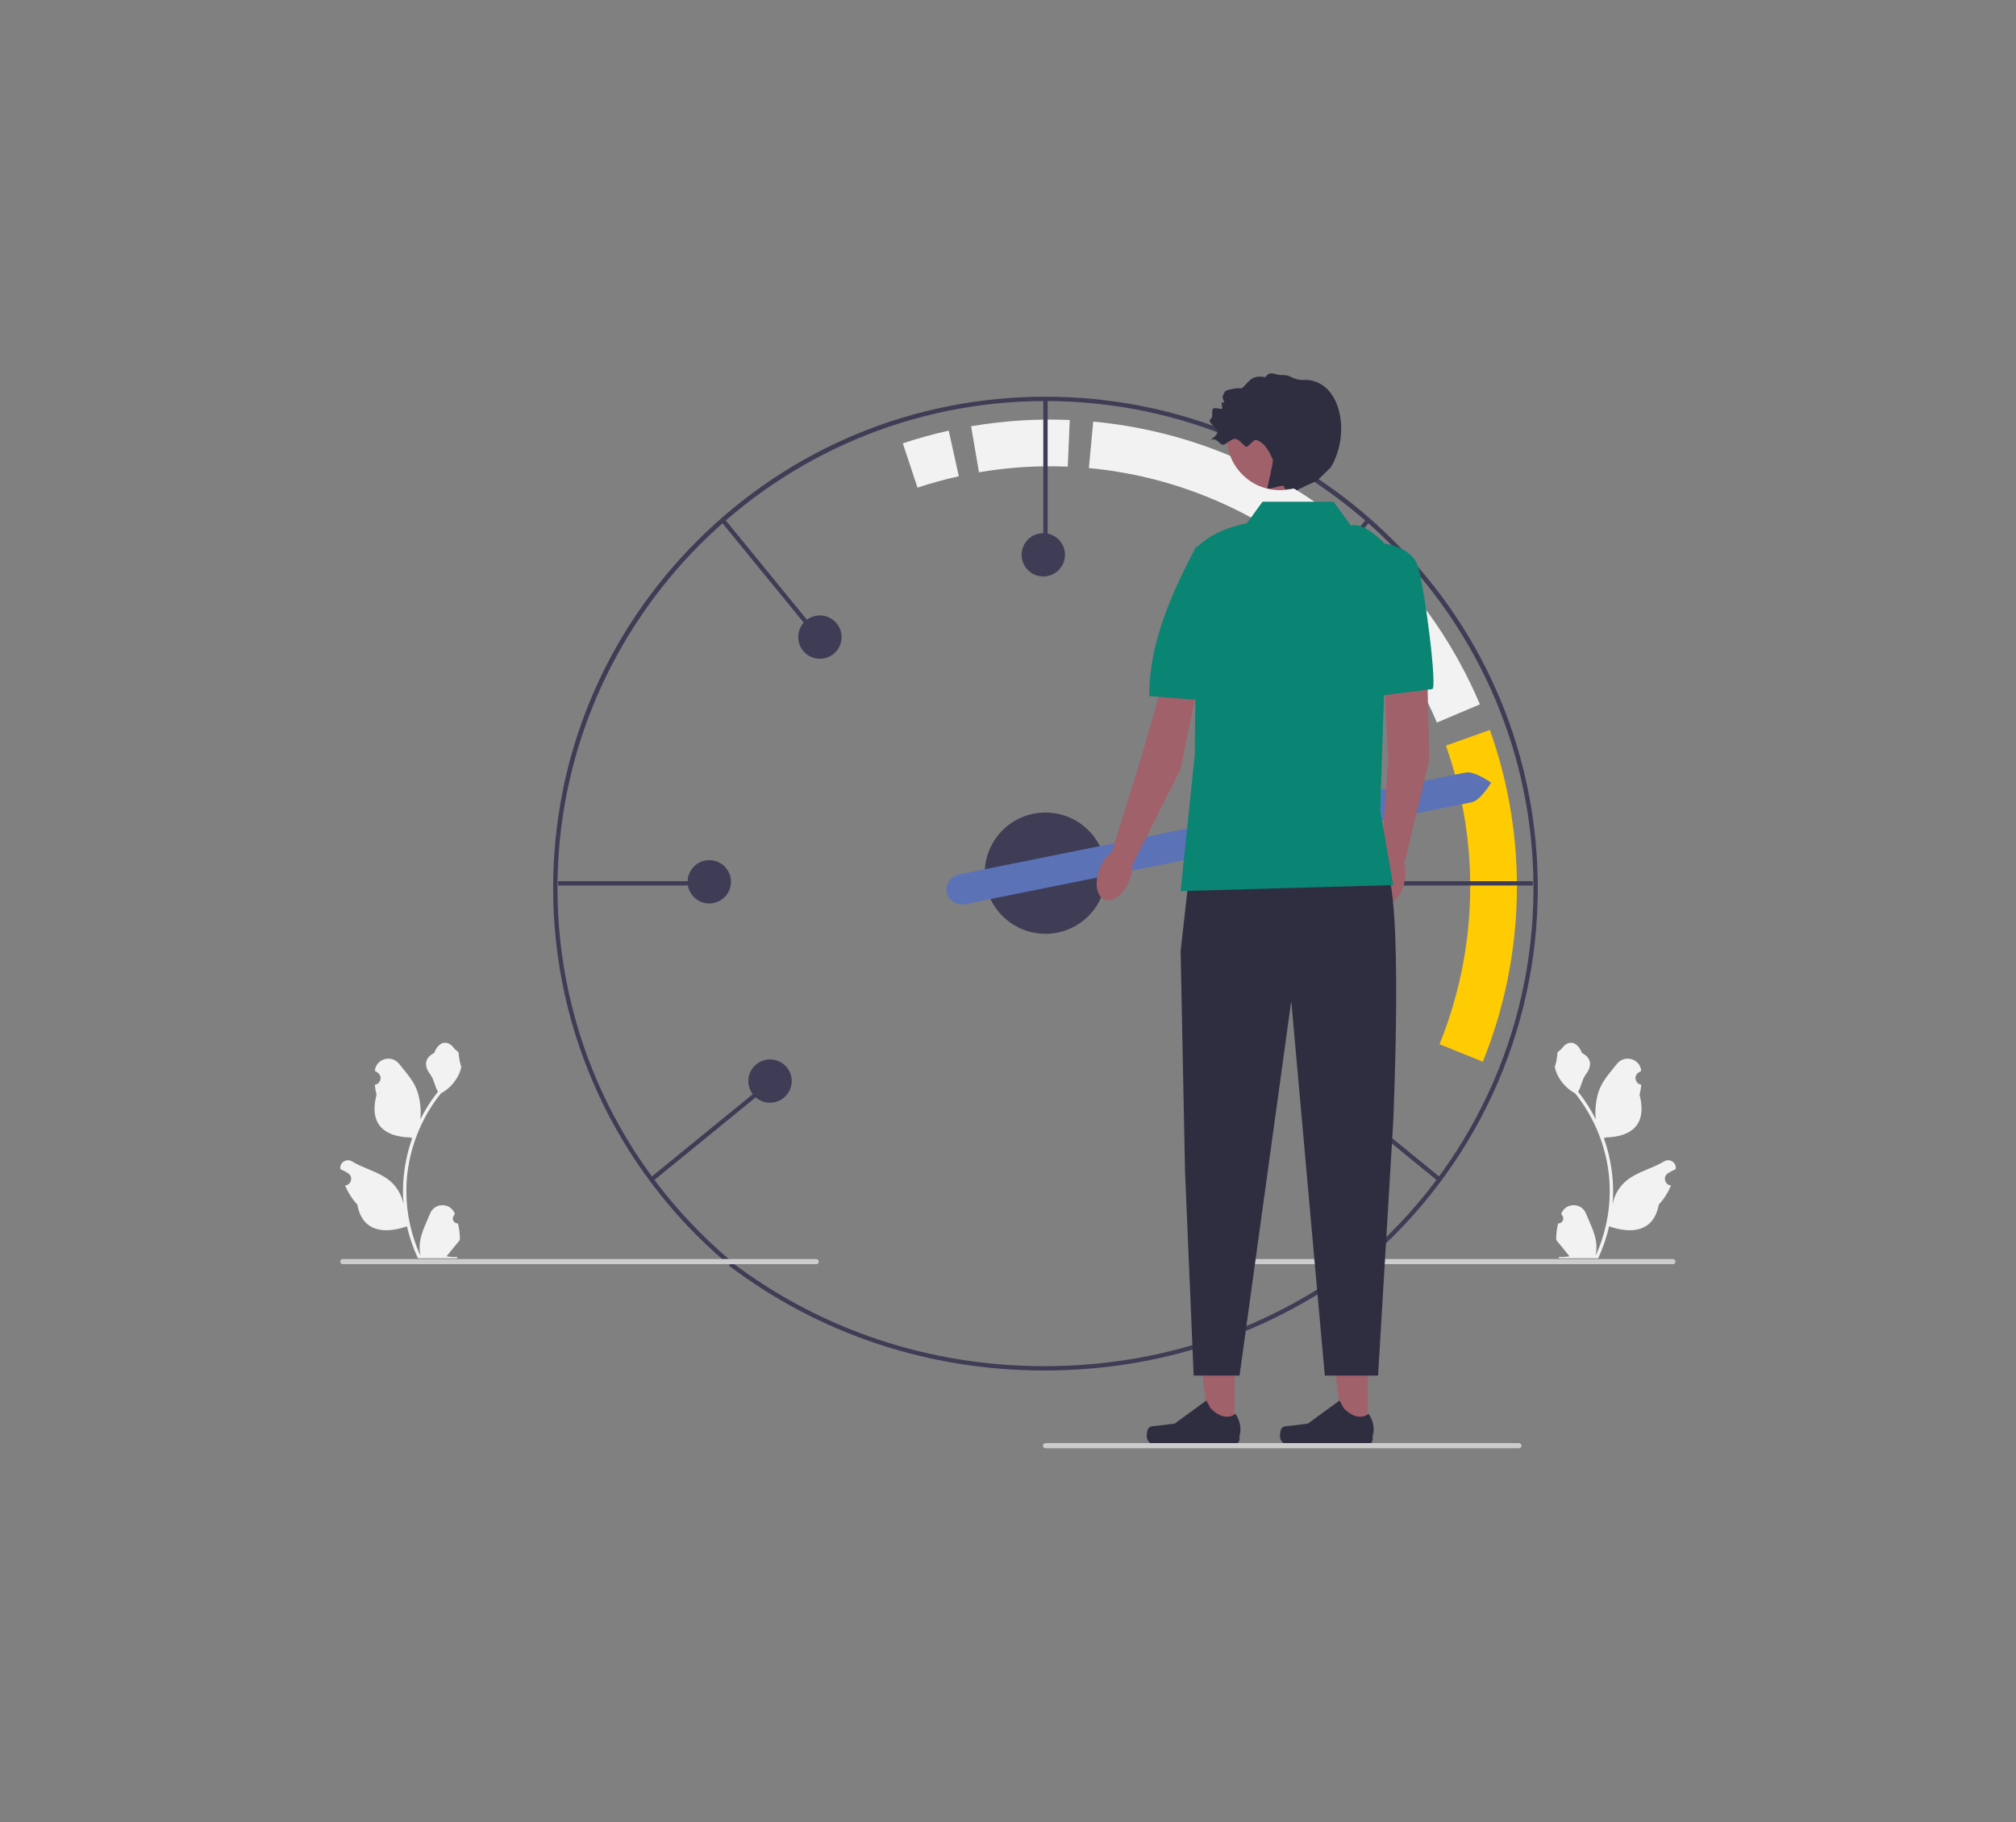 <svg width="720" height="651" viewBox="0 0 720 651" fill="none" xmlns="http://www.w3.org/2000/svg">
<rect x="0" y="0" width="720" height="651" fill="#808080" stroke="none"/>
<g clip-path="url(#clip0_9933_27329)">
<path fill-rule="evenodd" clip-rule="evenodd" d="M529.577 379.286C544.902 341.422 545.802 299.25 532.105 260.767L516.389 266.361C528.715 300.997 527.907 338.949 514.114 373.027L529.577 379.286Z" fill="#FFCB03"/>
<path fill-rule="evenodd" clip-rule="evenodd" d="M528.539 251.616C511.279 210.881 478.543 178.671 437.532 162.072C422.475 155.978 406.61 152.116 390.437 150.608L388.889 167.217C403.444 168.575 417.722 172.05 431.273 177.535C468.182 192.473 497.644 221.462 513.18 258.124L528.539 251.616Z" fill="#F2F2F2"/>
<path fill-rule="evenodd" clip-rule="evenodd" d="M382.058 150.038C370.267 149.535 358.453 150.285 346.819 152.275L349.633 168.718C360.102 166.926 370.732 166.251 381.347 166.705L382.058 150.038Z" fill="#F2F2F2"/>
<path fill-rule="evenodd" clip-rule="evenodd" d="M338.825 153.844C333.287 155.073 327.814 156.583 322.43 158.369L327.681 174.202C332.528 172.595 337.453 171.236 342.436 170.129L338.825 153.844Z" fill="#F2F2F2"/>
<path d="M372.968 489.59C331.682 489.59 292.722 476.633 260.301 452.118L261.29 450.901C293.426 475.199 332.044 488.043 372.968 488.043C413.925 488.043 452.567 475.181 484.717 450.848L485.706 452.066C453.271 476.614 414.287 489.59 372.968 489.59Z" fill="#3F3D56"/>
<path d="M556.472 437.044C558.072 437.144 558.957 435.158 557.746 434.001L557.625 433.522C557.641 433.484 557.657 433.446 557.673 433.408C559.292 429.553 564.776 429.58 566.381 433.44C567.805 436.866 569.618 440.298 570.065 443.92C570.265 445.519 570.175 447.148 569.819 448.717C573.156 441.436 574.912 433.486 574.912 425.491C574.912 423.482 574.802 421.473 574.577 419.47C574.392 417.831 574.137 416.202 573.807 414.588C572.021 405.863 568.153 397.553 562.575 390.612C559.893 389.148 557.657 386.859 556.306 384.116C555.821 383.127 555.441 382.062 555.261 380.978C555.566 381.018 556.411 376.376 556.181 376.091C556.607 375.446 557.368 375.126 557.832 374.497C560.142 371.369 563.325 371.915 564.987 376.166C568.536 377.955 568.57 380.923 566.392 383.776C565.007 385.592 564.816 388.049 563.601 389.993C563.726 390.153 563.856 390.307 563.981 390.467C566.275 393.406 568.258 396.564 569.931 399.882C569.458 396.194 570.156 391.752 571.345 388.888C572.699 385.626 575.238 382.878 577.473 380.057C580.157 376.669 585.663 378.148 586.136 382.442C586.14 382.484 586.145 382.526 586.149 382.567C585.817 382.754 585.492 382.953 585.174 383.163C583.362 384.36 583.988 387.166 586.135 387.497L586.184 387.504C586.064 388.698 585.859 389.883 585.559 391.047C588.426 402.123 582.236 406.156 573.397 406.338C573.201 406.438 573.011 406.538 572.816 406.633C573.712 409.151 574.427 411.734 574.957 414.353C575.433 416.666 575.763 419.005 575.948 421.354C576.178 424.317 576.158 427.295 575.908 430.253L575.923 430.148C576.558 426.89 578.329 423.847 580.901 421.738C584.732 418.595 590.144 417.438 594.277 414.911C596.266 413.695 598.815 415.267 598.468 417.57L598.451 417.681C597.836 417.931 597.236 418.221 596.655 418.545C596.323 418.732 595.998 418.931 595.68 419.141C593.868 420.338 594.495 423.144 596.642 423.475L596.69 423.482C596.725 423.487 596.755 423.492 596.79 423.497C595.735 426.001 594.264 428.324 592.423 430.328C590.63 439.997 582.929 440.914 574.692 438.098H574.687C573.787 442.016 572.471 445.844 570.78 449.492H556.822C556.772 449.337 556.727 449.177 556.682 449.022C557.972 449.102 559.273 449.027 560.544 448.792C559.508 447.523 558.473 446.243 557.437 444.974C557.412 444.949 557.392 444.924 557.372 444.899C556.847 444.25 556.316 443.605 555.791 442.955L555.791 442.955C555.758 440.961 555.998 438.973 556.472 437.044Z" fill="#F2F2F2"/>
<path d="M163.56 437.044C161.959 437.144 161.075 435.158 162.286 434.001L162.406 433.522C162.39 433.484 162.374 433.446 162.358 433.408C160.74 429.553 155.255 429.58 153.651 433.44C152.227 436.866 150.413 440.298 149.967 443.92C149.767 445.519 149.857 447.148 150.212 448.717C146.875 441.436 145.119 433.486 145.119 425.491C145.119 423.482 145.229 421.473 145.454 419.47C145.639 417.831 145.895 416.202 146.225 414.588C148.011 405.863 151.878 397.553 157.456 390.612C160.138 389.148 162.374 386.859 163.725 384.116C164.21 383.127 164.591 382.062 164.771 380.978C164.466 381.018 163.62 376.376 163.85 376.091C163.425 375.446 162.664 375.126 162.199 374.497C159.889 371.369 156.706 371.915 155.045 376.166C151.496 377.955 151.461 380.923 153.639 383.776C155.025 385.592 155.215 388.049 156.431 389.993C156.306 390.153 156.176 390.307 156.051 390.467C153.757 393.406 151.773 396.564 150.101 399.882C150.574 396.194 149.876 391.752 148.686 388.888C147.332 385.626 144.794 382.878 142.559 380.057C139.874 376.669 134.369 378.148 133.896 382.442C133.891 382.484 133.887 382.526 133.882 382.567C134.214 382.754 134.54 382.953 134.857 383.163C136.669 384.36 136.043 387.166 133.896 387.497L133.847 387.504C133.968 388.698 134.173 389.883 134.473 391.047C131.605 402.123 137.796 406.156 146.635 406.338C146.83 406.438 147.02 406.538 147.215 406.633C146.32 409.151 145.604 411.734 145.074 414.353C144.599 416.666 144.269 419.005 144.083 421.354C143.853 424.317 143.873 427.295 144.124 430.253L144.108 430.148C143.473 426.89 141.702 423.847 139.131 421.738C135.3 418.595 129.887 417.438 125.755 414.911C123.765 413.695 121.216 415.267 121.563 417.57L121.58 417.681C122.196 417.931 122.796 418.221 123.376 418.545C123.708 418.732 124.033 418.931 124.351 419.141C126.163 420.338 125.537 423.144 123.39 423.475L123.341 423.482C123.306 423.487 123.276 423.492 123.241 423.497C124.297 426.001 125.768 428.324 127.609 430.328C129.402 439.997 137.102 440.914 145.339 438.098H145.344C146.245 442.016 147.561 445.844 149.252 449.492H163.21C163.26 449.337 163.305 449.177 163.35 449.022C162.059 449.102 160.758 449.027 159.488 448.792C160.523 447.523 161.559 446.243 162.594 444.974C162.619 444.949 162.64 444.924 162.66 444.899C163.185 444.25 163.715 443.605 164.24 442.955L164.241 442.955C164.274 440.961 164.034 438.973 163.56 437.044Z" fill="#F2F2F2"/>
<path d="M487.438 450.998L486.433 449.821C525.346 416.673 547.663 368.385 547.663 317.34C547.663 221.355 469.48 143.266 373.381 143.266C277.281 143.266 199.098 221.355 199.098 317.34C199.098 368.385 221.415 416.673 260.328 449.821L259.323 450.998C220.065 417.556 197.549 368.839 197.549 317.34C197.549 270.428 215.838 226.326 249.048 193.156C282.257 159.986 326.413 141.719 373.381 141.719C420.348 141.719 464.504 159.986 497.714 193.156C530.923 226.326 549.212 270.428 549.212 317.34C549.212 368.839 526.696 417.556 487.438 450.998Z" fill="#3F3D56"/>
<path d="M427.463 450.688C427.463 451.199 427.873 451.609 428.385 451.609H597.47C597.981 451.609 598.392 451.199 598.392 450.688C598.392 450.178 597.981 449.768 597.47 449.768H428.385C427.873 449.768 427.463 450.178 427.463 450.688Z" fill="#CCCCCC"/>
<path d="M374.155 142.492H372.606V196.186H374.155V142.492Z" fill="#3F3D56"/>
<path d="M253.087 314.787H199.33V316.334H253.087V314.787Z" fill="#3F3D56"/>
<path d="M258.613 185.186L257.413 186.164L291.402 227.762L292.603 226.784L258.613 185.186Z" fill="#3F3D56"/>
<path d="M273.65 386.953L232.009 420.912L232.989 422.11L274.629 388.151L273.65 386.953Z" fill="#3F3D56"/>
<path d="M547.431 314.787H493.674V316.334H547.431V314.787Z" fill="#3F3D56"/>
<path d="M488.147 185.185L454.16 226.785L455.36 227.764L489.347 186.163L488.147 185.185Z" fill="#3F3D56"/>
<path d="M473.107 386.958L472.128 388.156L513.776 422.106L514.756 420.907L473.107 386.958Z" fill="#3F3D56"/>
<path d="M373.38 333.587C385.359 333.587 395.069 323.888 395.069 311.924C395.069 299.96 385.359 290.262 373.38 290.262C361.402 290.262 351.692 299.96 351.692 311.924C351.692 323.888 361.402 333.587 373.38 333.587Z" fill="#3F3D56"/>
<path d="M473.303 394.706C477.58 394.706 481.048 391.242 481.048 386.969C481.048 382.696 477.58 379.232 473.303 379.232C469.025 379.232 465.557 382.696 465.557 386.969C465.557 391.242 469.025 394.706 473.303 394.706Z" fill="#3F3D56"/>
<path d="M490.344 325.075C494.621 325.075 498.089 321.611 498.089 317.338C498.089 313.065 494.621 309.602 490.344 309.602C486.066 309.602 482.598 313.065 482.598 317.338C482.598 321.611 486.066 325.075 490.344 325.075Z" fill="#3F3D56"/>
<path d="M453.163 235.331C457.441 235.331 460.909 231.867 460.909 227.594C460.909 223.321 457.441 219.857 453.163 219.857C448.885 219.857 445.417 223.321 445.417 227.594C445.417 231.867 448.885 235.331 453.163 235.331Z" fill="#3F3D56"/>
<path d="M372.606 205.932C376.884 205.932 380.352 202.468 380.352 198.196C380.352 193.923 376.884 190.459 372.606 190.459C368.328 190.459 364.86 193.923 364.86 198.196C364.86 202.468 368.328 205.932 372.606 205.932Z" fill="#3F3D56"/>
<path d="M292.823 235.331C297.101 235.331 300.569 231.867 300.569 227.594C300.569 223.321 297.101 219.857 292.823 219.857C288.545 219.857 285.077 223.321 285.077 227.594C285.077 231.867 288.545 235.331 292.823 235.331Z" fill="#3F3D56"/>
<path d="M253.319 322.754C257.597 322.754 261.065 319.291 261.065 315.018C261.065 310.745 257.597 307.281 253.319 307.281C249.041 307.281 245.573 310.745 245.573 315.018C245.573 319.291 249.041 322.754 253.319 322.754Z" fill="#3F3D56"/>
<path d="M275.008 393.932C279.286 393.932 282.754 390.468 282.754 386.196C282.754 381.923 279.286 378.459 275.008 378.459C270.73 378.459 267.262 381.923 267.262 386.196C267.262 390.468 270.73 393.932 275.008 393.932Z" fill="#3F3D56"/>
<path d="M523.49 275.973L342.695 312.34C339.574 312.968 337.523 315.854 338.113 318.786C338.704 321.718 341.711 323.586 344.832 322.958L525.627 286.592C528.747 285.964 532.556 279.6 532.556 279.6C532.556 279.6 526.61 275.346 523.49 275.973Z" fill="#5B72B7"/>
<path d="M440.937 510.699L431.903 510.698L427.606 475.895L440.939 475.895L440.937 510.699Z" fill="#A0616A"/>
<path d="M409.986 510.495C409.705 510.968 409.556 512.495 409.556 513.045C409.556 514.737 410.929 516.108 412.622 516.108H440.599C441.755 516.108 442.691 515.172 442.691 514.019V512.855C442.691 512.855 444.075 509.359 441.226 505.049C441.226 505.049 437.684 508.424 432.392 503.138L430.832 500.314L419.536 508.566L413.275 509.336C411.905 509.504 410.69 509.309 409.986 510.495Z" fill="#2F2E41"/>
<path d="M488.508 510.699L479.474 510.698L475.176 475.895L488.51 475.895L488.508 510.699Z" fill="#A0616A"/>
<path d="M457.556 510.495C457.275 510.968 457.126 512.495 457.126 513.045C457.126 514.737 458.499 516.108 460.193 516.108H488.17C489.325 516.108 490.262 515.172 490.262 514.019V512.855C490.262 512.855 491.646 509.359 488.796 505.049C488.796 505.049 485.255 508.424 479.963 503.138L478.402 500.314L467.106 508.566L460.845 509.336C459.475 509.504 458.261 509.309 457.556 510.495Z" fill="#2F2E41"/>
<path d="M509.509 230.535L510.465 271.411L501.608 308.2L493.361 305.463L495.763 271.949L493.65 226.789L509.509 230.535Z" fill="#A0616A"/>
<path d="M501.786 314.074C502.551 308.802 500.63 304.161 497.496 303.708C494.363 303.254 491.202 307.16 490.437 312.431C489.673 317.703 491.593 322.344 494.727 322.798C497.861 323.251 501.021 319.345 501.786 314.074Z" fill="#A0616A"/>
<path d="M488.662 193.557C488.662 193.557 503.86 193.522 506.427 202.417C509.096 211.666 513.353 246.161 511.512 246.163L492.537 248.558L488.662 193.557Z" fill="#0A8473"/>
<path d="M429.927 234.89L421.552 274.912L404.551 308.726L397.144 304.188L407.113 272.097L419.985 227.641L429.927 234.89Z" fill="#A0616A"/>
<path d="M403.387 314.485C405.332 309.526 404.519 304.57 401.57 303.416C398.622 302.263 394.655 305.349 392.71 310.309C390.765 315.268 391.579 320.224 394.527 321.378C397.476 322.531 401.442 319.445 403.387 314.485Z" fill="#A0616A"/>
<path d="M427.219 195.201C427.219 195.201 435.53 198.903 437.854 207.864C439.968 216.016 445.194 251.886 429.838 250.203L410.473 248.655C410.335 229.617 418.564 211.667 427.219 195.201Z" fill="#0A8473"/>
<path d="M424.758 311.924L421.659 339.776L423.208 418.038L426.307 491.413H442.695L461.163 357.57L473.142 491.413H492.171L497.569 400.895C497.569 400.895 501.442 316.566 494.471 309.603C487.499 302.64 424.758 311.924 424.758 311.924Z" fill="#2F2E41"/>
<path d="M476.268 179.24H450.892L445.284 186.977C445.284 186.977 434.44 188.524 427.469 195.487L426.694 269.759L421.659 318.326L497.563 316.178L492.921 289.487L496.014 195.807C496.014 195.807 487.887 186.203 482.464 187.75L476.268 179.24Z" fill="#0A8473"/>
<path d="M457.14 175.104C467.626 175.104 476.126 166.613 476.126 156.14C476.126 145.666 467.626 137.176 457.14 137.176C446.653 137.176 438.153 145.666 438.153 156.14C438.153 166.613 446.653 175.104 457.14 175.104Z" fill="#A0616A"/>
<path d="M473.452 138.481C471.328 136.613 468.413 135.537 465.631 135.728C463.946 135.843 462.308 135.314 460.812 134.53C460.71 134.477 460.607 134.429 460.502 134.386C459.558 133.996 458.51 133.952 457.489 133.977C455.628 134.022 453.428 132.158 451.971 134.743C446.457 133.706 445.948 136.907 443.381 138.793C442.654 138.364 437.951 139.145 437.456 139.915C437.079 140.502 436.817 141.1 436.639 141.681C436.526 142.054 437.214 143.413 437.162 143.763C437.109 144.114 436.317 143.457 436.31 143.771C436.293 144.611 436.41 145.294 436.509 145.674C436.76 146.646 434.178 145.401 433.331 145.94C432.484 146.479 433.348 148.973 432.519 149.54C431.53 150.217 432.185 150.965 433.047 151.849C433.641 152.459 434.333 153.133 434.653 153.893C435.439 155.757 431.123 157.409 433.109 157.015C435.159 156.609 435.827 159.795 437.552 158.616C441.453 155.95 441.312 156.168 444.717 159.444C445.663 160.353 447.52 156.792 448.77 157.191C451.126 157.945 453.05 160.469 454.605 164.285C454.826 164.825 452.739 173.637 452.643 174.212C452.419 175.552 458.666 172.528 458.649 173.99C458.627 175.919 462.06 173.487 463.048 175.178C463.172 175.024 470.135 171.861 470.469 171.615L475.293 166.957C478.456 161.551 479.664 155.032 478.647 148.854C478.006 144.962 476.415 141.088 473.452 138.481Z" fill="#2F2E41"/>
<path d="M372.467 516.448C372.467 516.959 372.877 517.369 373.389 517.369H542.474C542.985 517.369 543.395 516.959 543.395 516.448C543.395 515.937 542.985 515.527 542.474 515.527H373.389C372.877 515.527 372.467 515.937 372.467 516.448Z" fill="#CCCCCC"/>
<path d="M121.5 450.688C121.5 451.199 121.911 451.609 122.422 451.609H291.507C292.018 451.609 292.429 451.199 292.429 450.688C292.429 450.178 292.018 449.768 291.507 449.768H122.422C121.911 449.768 121.5 450.178 121.5 450.688Z" fill="#CCCCCC"/>
</g>
<defs>
<clipPath id="clip0_9933_27329">
<rect width="477" height="384" fill="white" transform="translate(121.5 133.369)"/>
</clipPath>
</defs>
</svg>
